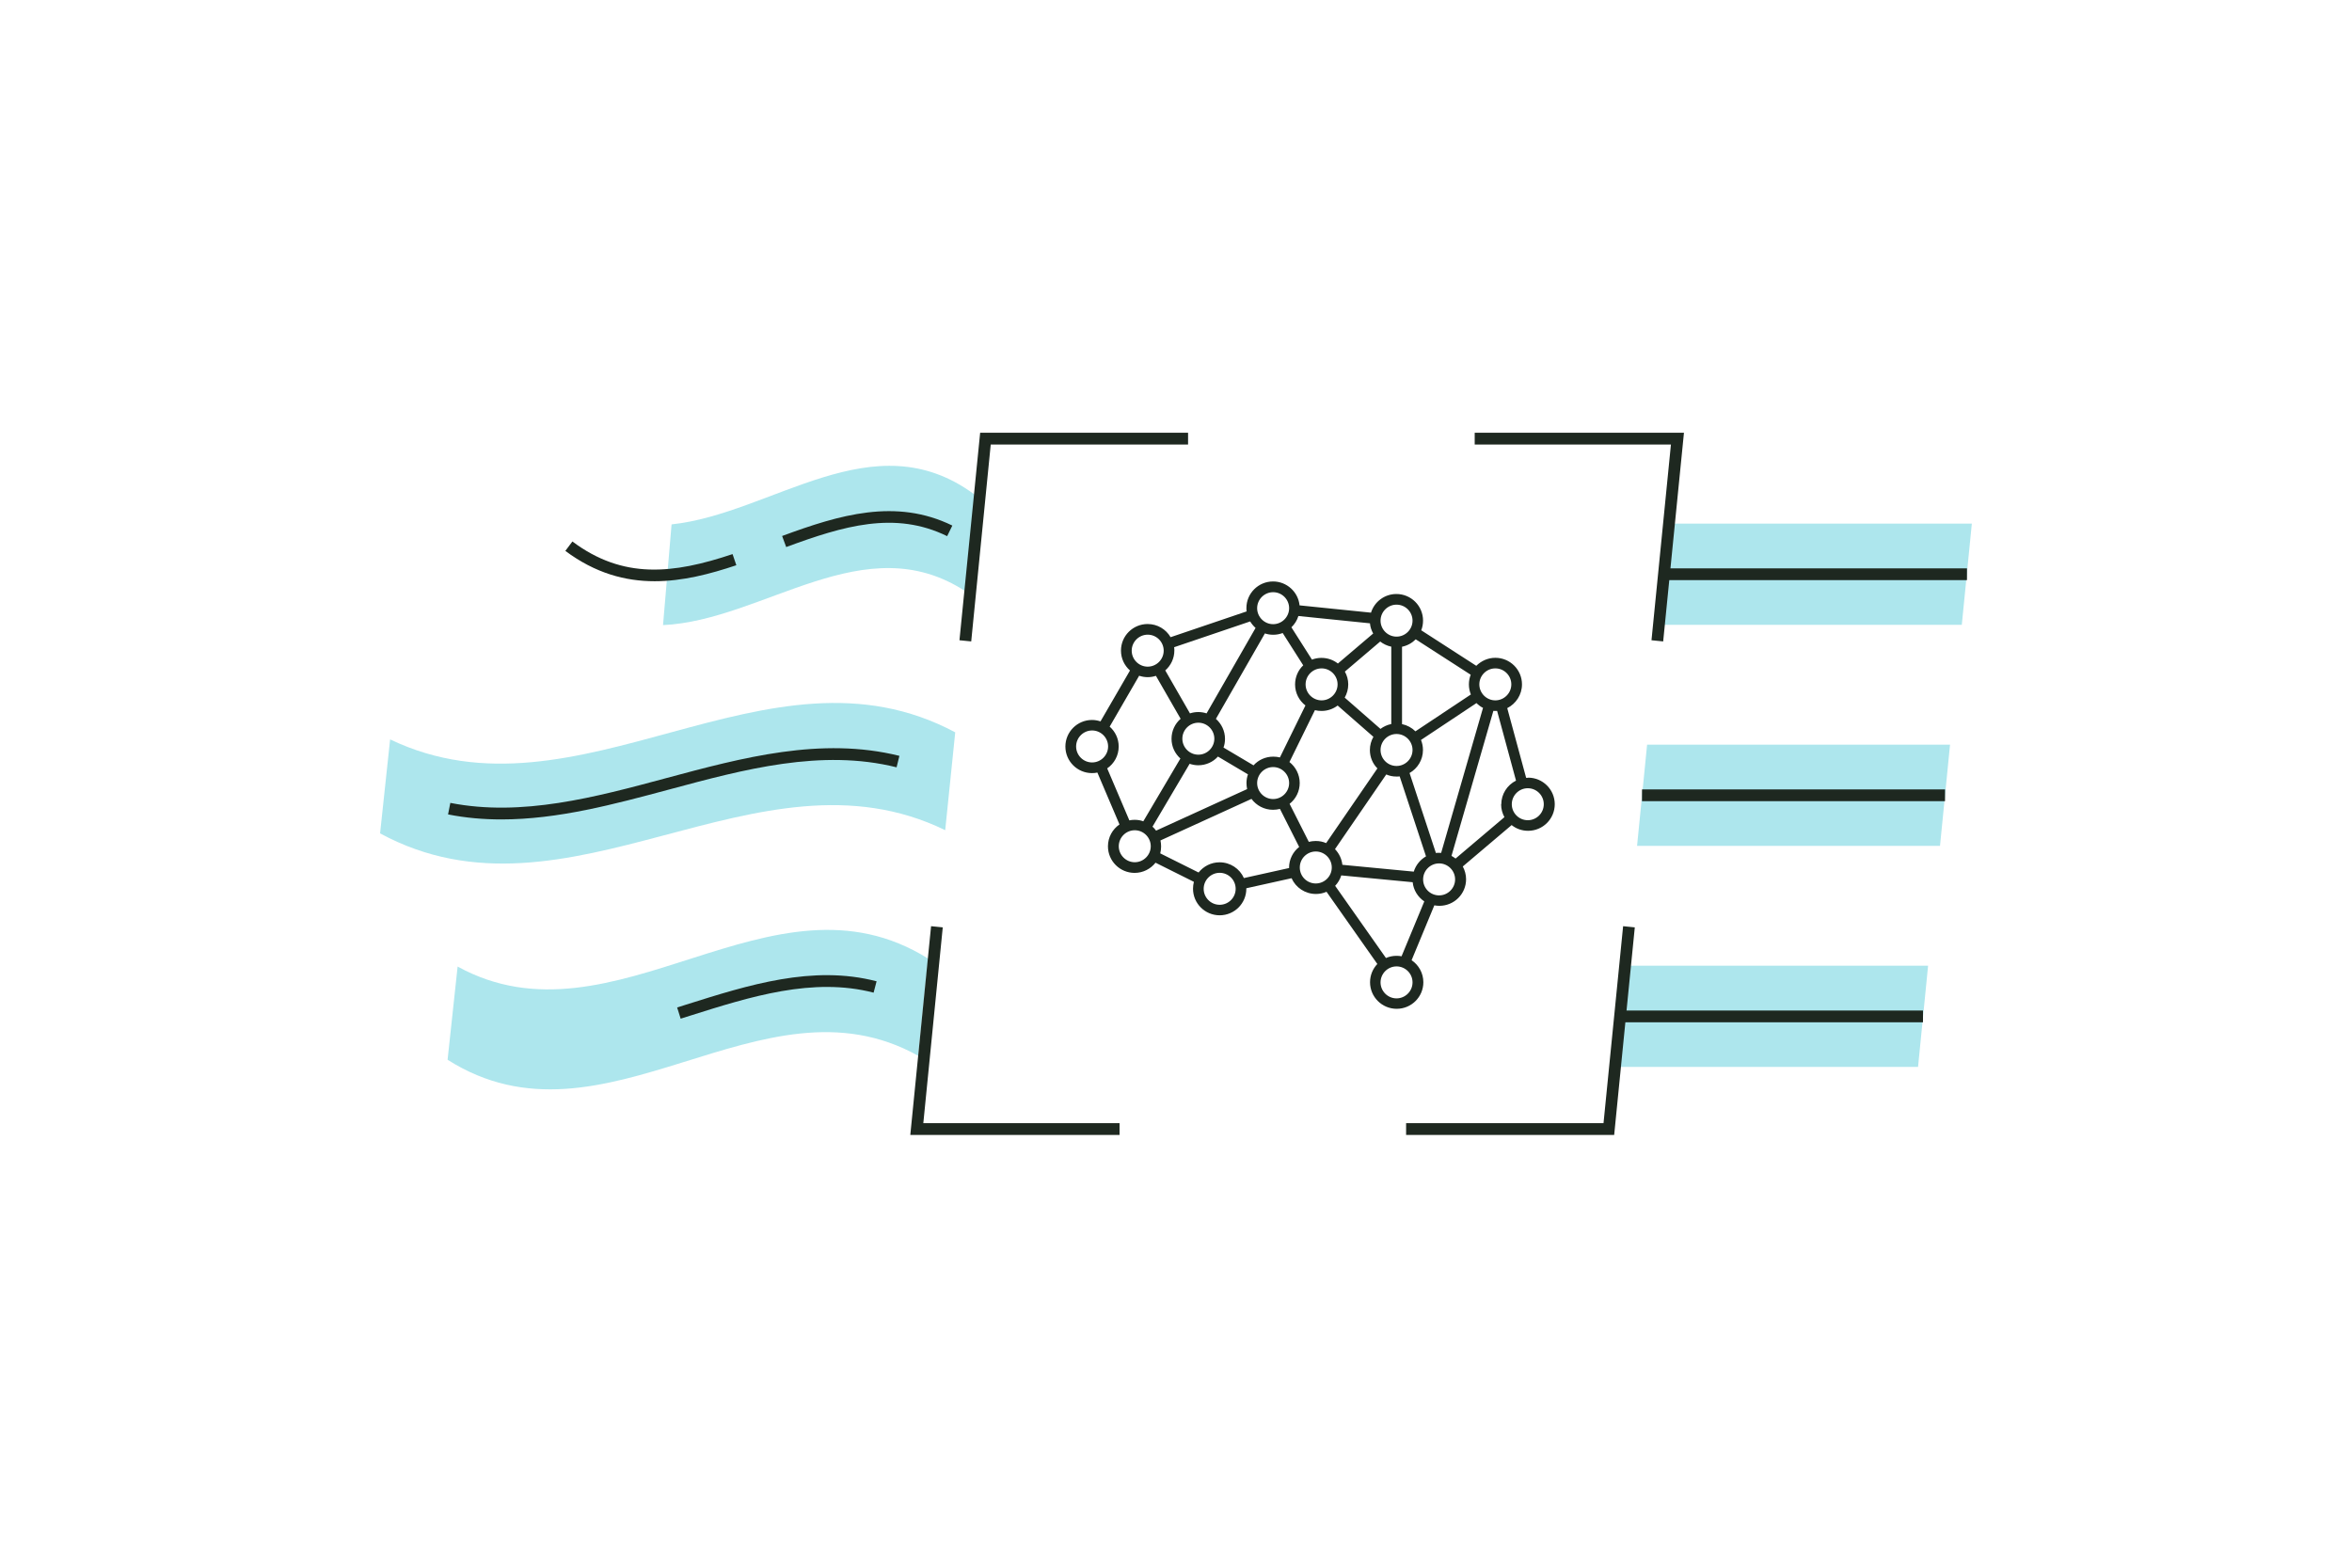 <?xml version="1.0" encoding="UTF-8"?><svg id="Layer_1" xmlns="http://www.w3.org/2000/svg" viewBox="0 0 300 200"><defs><style>.cls-1{fill:#1e2820;}.cls-2{fill:#ade6ed;}</style></defs><path class="cls-2" d="M123.21,75.48c-12.88-8.5-25.75,3.66-38.64,4.27.36-4.27.73-8.56,1.09-12.85,12.88-1.37,25.75-13.36,38.64-3.81-.36,4.12-.73,8.24-1.09,12.38h0Z"/><path class="cls-1" d="M100.28,69.79l-.52-1.41c7.33-2.71,14.51-4.85,21.71-1.33l-.66,1.35c-6.67-3.27-13.24-1.3-20.53,1.39Z"/><path class="cls-1" d="M83.5,74.15c-3.75,0-7.57-1.02-11.39-3.87l.9-1.2c6.48,4.85,12.85,4.15,20.43,1.61l.48,1.42c-3.37,1.13-6.87,2.04-10.42,2.04Z"/><path class="cls-2" d="M250.24,79.71h-38.63l1.28-12.91h38.62l-1.28,12.91Z"/><rect class="cls-1" x="212.24" y="72.51" width="38.65" height="1.5"/><path class="cls-2" d="M247.45,107.91h-38.64l1.28-12.91h38.64l-1.28,12.91Z"/><rect class="cls-1" x="209.44" y="100.71" width="38.65" height="1.5"/><path class="cls-2" d="M244.65,136.11h-38.64l1.28-12.91h38.64l-1.28,12.91Z"/><rect class="cls-1" x="206.63" y="128.92" width="38.65" height="1.5"/><path class="cls-2" d="M117.11,134.69c-20.01-11.16-40.01,13.22-60.02.51.43-3.94.85-7.9,1.28-11.89,20.01,10.99,40.01-13.55,60.02-1.01-.43,4.12-.86,8.25-1.28,12.4h0Z"/><path class="cls-1" d="M86.82,129.96l-.45-1.43,1.17-.37c7.92-2.5,16.11-5.09,24.27-2.97l-.38,1.45c-7.74-2.01-15.72.51-23.44,2.95l-1.17.37Z"/><path class="cls-2" d="M120.56,105.91c-24.02-11.68-48.06,13.42-72.08.41.43-3.98.85-7.98,1.28-11.99,24.02,11.51,48.06-13.75,72.08-.9-.43,4.16-.85,8.32-1.28,12.5h0Z"/><path class="cls-1" d="M63.96,104.54c-2.27,0-4.54-.19-6.81-.64l.29-1.47c9.12,1.79,18.48-.72,27.53-3.16,9.72-2.61,19.77-5.32,29.75-2.84l-.36,1.46c-9.6-2.39-19.47.26-29,2.83-7.01,1.88-14.2,3.82-21.4,3.82Z"/><polygon class="cls-1" points="212.14 81.83 210.65 81.68 213.13 56.71 188.1 56.71 188.1 55.21 214.79 55.21 212.14 81.83"/><polygon class="cls-1" points="142.8 144.79 116.11 144.79 118.76 118.16 120.25 118.31 117.77 143.29 142.8 143.29 142.8 144.79"/><polygon class="cls-1" points="123.88 81.83 122.38 81.68 125.02 55.21 151.54 55.21 151.54 56.71 126.37 56.71 123.88 81.83"/><polygon class="cls-1" points="205.89 144.79 179.35 144.79 179.35 143.29 204.53 143.29 207.03 118.16 208.52 118.31 205.89 144.79"/><path class="cls-1" d="M194.87,99.23h-.21l-2.41-8.89c1.11-.56,1.88-1.71,1.88-3.03,0-1.87-1.52-3.39-3.4-3.39-.95,0-1.8.4-2.43,1.02l-7.02-4.53c.15-.38.23-.8.23-1.24,0-1.87-1.52-3.39-3.4-3.39-1.52,0-2.81,1-3.24,2.38l-9.11-.93c-.17-1.71-1.63-3.05-3.38-3.05-1.88,0-3.4,1.52-3.4,3.39,0,.15,0,.29.03.43l-9.7,3.29c-.59-1.01-1.68-1.68-2.93-1.68-1.88,0-3.4,1.52-3.4,3.39,0,1.01.44,1.91,1.15,2.54l-3.76,6.49c-.34-.11-.7-.18-1.08-.18-1.88,0-3.4,1.52-3.4,3.39s1.52,3.39,3.4,3.39c.23,0,.46-.02.68-.07l2.82,6.62c-.89.61-1.47,1.63-1.47,2.79,0,1.87,1.52,3.39,3.4,3.39,1.08,0,2.04-.51,2.67-1.3l4.89,2.44c-.07.28-.11.58-.11.88,0,1.87,1.52,3.39,3.4,3.39s3.4-1.52,3.4-3.39v-.06l5.77-1.28c.53,1.19,1.72,2.01,3.11,2.01.48,0,.94-.1,1.35-.28l6.48,9.21c-.57.6-.93,1.42-.93,2.33,0,1.87,1.52,3.39,3.4,3.39s3.4-1.52,3.4-3.39c0-1.16-.59-2.2-1.5-2.81l2.9-7c.21.04.43.06.65.06,1.88,0,3.4-1.52,3.4-3.39,0-.59-.16-1.14-.42-1.63l6.23-5.28c.57.46,1.3.73,2.1.73,1.88,0,3.4-1.52,3.4-3.39s-1.52-3.39-3.4-3.39l-.02.02ZM190.73,85.27c1.13,0,2.04.92,2.04,2.04s-.92,2.04-2.04,2.04-2.04-.92-2.04-2.04.92-2.04,2.04-2.04ZM188.34,89.71c.24.24.52.45.82.6l-5.34,18.5c-.08,0-.18-.01-.27-.01-.14,0-.26,0-.4.02l-3.36-10.2c1.02-.58,1.71-1.68,1.71-2.94,0-.45-.09-.88-.25-1.28l7.07-4.7h.01ZM178.13,97.72c-1.13,0-2.04-.92-2.04-2.04s.92-2.04,2.04-2.04,2.04.92,2.04,2.04-.92,2.04-2.04,2.04ZM180.56,81.55l7.03,4.53c-.15.38-.23.8-.23,1.24s.09.88.25,1.28l-7.07,4.7c-.46-.46-1.05-.78-1.71-.92v-9.87c.68-.14,1.28-.48,1.75-.95l-.02-.02ZM178.13,77.14c1.13,0,2.04.92,2.04,2.04s-.92,2.04-2.04,2.04-2.04-.92-2.04-2.04.92-2.04,2.04-2.04ZM176.04,81.84c.41.32.89.55,1.42.66v9.87c-.51.1-.98.32-1.38.62l-4.56-3.99c.28-.5.45-1.07.45-1.68s-.16-1.15-.43-1.64l4.5-3.83ZM164.47,97.22l3.25-6.62c.27.07.56.1.85.1.77,0,1.48-.26,2.05-.69l4.56,3.99c-.28.5-.45,1.07-.45,1.68,0,.92.36,1.75.96,2.35l-6.54,9.53c-.41-.18-.85-.27-1.32-.27-.31,0-.6.04-.89.11l-2.45-4.85c.79-.62,1.29-1.58,1.29-2.66s-.52-2.06-1.32-2.68h-.01ZM163.25,96.63c-.27-.07-.56-.1-.85-.1-1,0-1.9.43-2.51,1.11l-3.83-2.27c.13-.35.19-.73.19-1.11,0-1.01-.45-1.92-1.16-2.55l6.25-10.9c.33.11.69.17,1.06.17.43,0,.83-.08,1.21-.22l2.62,4.12c-.65.61-1.04,1.49-1.04,2.44,0,1.09.52,2.06,1.32,2.68l-3.25,6.62h-.01ZM164.43,99.9c0,1.12-.92,2.04-2.04,2.04s-2.04-.92-2.04-2.04.92-2.04,2.04-2.04,2.04.92,2.04,2.04ZM166.53,87.31c0-1.12.92-2.04,2.04-2.04s2.04.92,2.04,2.04-.92,2.04-2.04,2.04-2.04-.92-2.04-2.04ZM165.63,78.59l9.11.93c.04.47.19.9.41,1.3l-4.5,3.83c-.57-.45-1.3-.72-2.1-.72-.43,0-.83.08-1.21.22l-2.62-4.12c.41-.4.72-.88.89-1.44h.02ZM162.39,75.55c1.13,0,2.04.92,2.04,2.04s-.92,2.04-2.04,2.04-2.04-.92-2.04-2.04.92-2.04,2.04-2.04ZM149.79,83c0-.15,0-.29-.03-.43l9.7-3.29c.19.31.42.59.69.83l-6.25,10.9c-.33-.11-.69-.17-1.06-.17s-.73.06-1.06.17l-3.15-5.48c.71-.62,1.16-1.53,1.16-2.55h.01ZM154.89,94.24c0,1.12-.92,2.04-2.04,2.04s-2.04-.92-2.04-2.04.92-2.04,2.04-2.04,2.04.92,2.04,2.04ZM146.39,80.97c1.13,0,2.04.92,2.04,2.04s-.92,2.04-2.04,2.04-2.04-.92-2.04-2.04.92-2.04,2.04-2.04ZM139.3,97.27c-1.13,0-2.04-.92-2.04-2.04s.92-2.04,2.04-2.04,2.04.92,2.04,2.04-.92,2.04-2.04,2.04ZM141.22,98.03c.89-.61,1.47-1.63,1.47-2.79,0-1.01-.44-1.91-1.15-2.54l3.76-6.49c.34.11.7.18,1.08.18s.73-.06,1.06-.17l3.15,5.48c-.71.62-1.16,1.53-1.16,2.55s.44,1.89,1.13,2.52l-4.73,8.01c-.34-.13-.72-.19-1.1-.19-.23,0-.46.02-.68.07l-2.82-6.62h-.01ZM144.74,110c-1.12,0-2.04-.92-2.04-2.04s.92-2.04,2.04-2.04,2.04.92,2.04,2.04-.92,2.04-2.04,2.04ZM147.01,105.45l4.73-8.01c.34.12.72.19,1.1.19,1,0,1.9-.43,2.51-1.11l3.83,2.27c-.13.35-.19.73-.19,1.11,0,.26.03.52.08.77l-11.61,5.3c-.14-.19-.29-.36-.47-.52h.01ZM155.57,115.43c-1.13,0-2.04-.92-2.04-2.04s.92-2.04,2.04-2.04,2.04.91,2.04,2.04-.92,2.04-2.04,2.04ZM164.43,110.68v.06l-5.77,1.28c-.53-1.19-1.72-2.01-3.11-2.01-1.08,0-2.04.51-2.67,1.3l-4.89-2.44c.07-.28.11-.58.11-.88,0-.26-.03-.52-.08-.77l11.61-5.3c.62.84,1.62,1.39,2.74,1.39.31,0,.6-.04.89-.11l2.45,4.85c-.79.62-1.29,1.58-1.29,2.66v-.02ZM167.83,112.71c-1.13,0-2.04-.91-2.04-2.04s.92-2.04,2.04-2.04,2.04.92,2.04,2.04-.92,2.04-2.04,2.04ZM176.81,98.8c.41.18.85.27,1.32.27.14,0,.26,0,.4-.02l3.36,10.2c-.74.43-1.31,1.12-1.56,1.95l-9.11-.87c-.08-.77-.43-1.47-.94-2l6.54-9.53h0ZM180.17,125.33c0,1.12-.92,2.04-2.04,2.04s-2.04-.92-2.04-2.04.92-2.04,2.04-2.04,2.04.91,2.04,2.04ZM178.78,122c-.21-.04-.43-.06-.65-.06-.48,0-.94.1-1.35.28l-6.48-9.21c.35-.37.63-.83.78-1.33l9.11.87c.1,1.02.67,1.9,1.48,2.45l-2.9,7h.01ZM183.56,114.23c-1.13,0-2.04-.91-2.04-2.04s.92-2.04,2.04-2.04,2.04.92,2.04,2.04-.92,2.04-2.04,2.04ZM191.47,102.62c0,.59.16,1.14.42,1.63l-6.23,5.28c-.17-.13-.34-.24-.52-.34l5.34-18.5c.08,0,.18.01.27.01h.21l2.41,8.89c-1.12.56-1.88,1.71-1.88,3.03h-.01ZM194.87,104.64c-1.13,0-2.04-.92-2.04-2.04s.92-2.04,2.04-2.04,2.04.91,2.04,2.04-.92,2.04-2.04,2.04Z"/></svg>